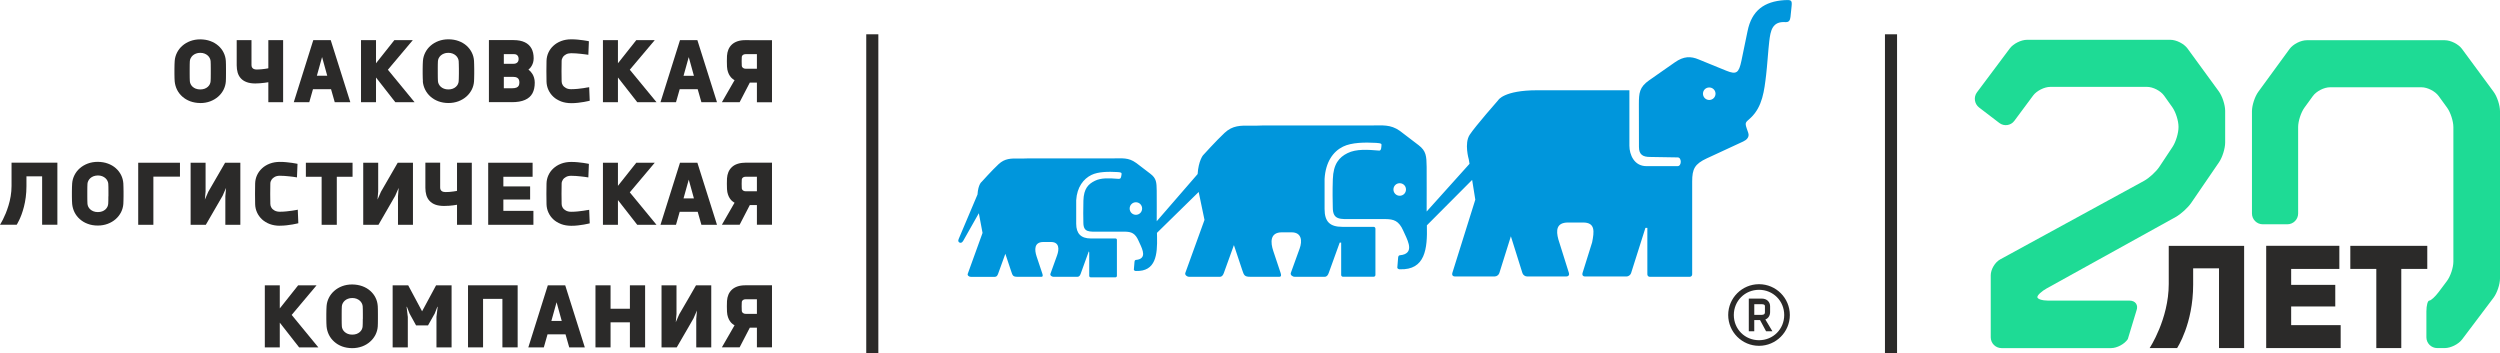 <?xml version="1.0" encoding="UTF-8"?>
<svg id="_Слой_1" data-name="Слой 1" xmlns="http://www.w3.org/2000/svg" viewBox="0 0 1856.08 262.22">
  <path d="m652.11,25.46h-8.98v236.76h8.98V25.46Z" style="fill: #2b2a29; fill-rule: evenodd;"/>
  <path d="m396.02,166.9v-10.35h-22.31v-8.42h19.87v-9.73h-19.87v-7.16h21.71v-10.42h-32.97v46.08h33.57Z" style="fill: #2b2a29;"/>
  <path d="m102.61,166.9h11.26v-35.76h19.74v-10.32h-31v46.08Z" style="fill: #2b2a29;"/>
  <path d="m279.15,57.53l14.33,18.33h14.3l-19.8-24.09,18.49-21.96h-13.7l-13.61,17.17v-17.17h-11.14v46.05h11.14v-18.33Z" style="fill: #2b2a29;"/>
  <path d="m193.21,61.79c1.16-.09,2.19-.19,3.1-.31.91-.13,1.63-.22,2.13-.31.53-.09.78-.13.78-.13v14.86h10.98V29.81h-10.98v20.87s-.25.06-.72.16c-.47.09-1.13.19-1.94.31-.81.13-1.72.25-2.75.31-1,.09-2.06.16-3.13.16s-1.81-.16-2.41-.47c-.56-.31-.97-.69-1.22-1.22-.25-.53-.34-1.09-.34-1.75v-18.36h-10.98v18.71c0,1.97.25,3.75.72,5.41.5,1.63,1.28,3.07,2.38,4.25,1.09,1.19,2.5,2.13,4.29,2.78,1.75.66,3.91,1,6.44,1,1.28,0,2.5-.06,3.66-.16v-.03Z" style="fill: #2b2a29;"/>
  <path d="m154.67,142.34l-2.57,5.85.53-6.04v-21.34h-11.11v46.08h11.29l12.45-21.52,2.57-5.88-.53,6.29v21.12h11.14v-46.08h-11.32l-12.45,21.52Z" style="fill: #2b2a29;"/>
  <path d="m148.69,76.52c2.69,0,5.13-.44,7.38-1.28,2.22-.84,4.19-2,5.88-3.47s3-3.19,4-5.1c.97-1.94,1.56-4,1.72-6.16.03-.63.09-1.44.09-2.41s0-2.1.03-3.25v-3.57c0-1.22,0-2.31-.03-3.38,0-1.03-.06-1.91-.09-2.63-.13-2.22-.69-4.32-1.66-6.23-.94-1.94-2.25-3.63-3.94-5.1-1.66-1.47-3.63-2.63-5.88-3.44-2.25-.84-4.76-1.25-7.51-1.28-2.69,0-5.16.44-7.41,1.28-2.25.84-4.19,2-5.88,3.47-1.69,1.47-3,3.19-3.97,5.1-.97,1.94-1.56,3.97-1.72,6.16-.06.72-.09,1.6-.13,2.63-.03,1.06-.06,2.16-.06,3.38v3.6c0,1.19.03,2.25.06,3.25,0,.97.06,1.78.13,2.38.22,2.19.81,4.25,1.75,6.16.97,1.94,2.28,3.63,3.94,5.1,1.66,1.47,3.6,2.63,5.85,3.47,2.22.81,4.72,1.28,7.45,1.28v.03Zm-3.25-10.64c-.94-.38-1.75-.84-2.41-1.44-.66-.63-1.16-1.25-1.5-2-.34-.72-.56-1.47-.59-2.19-.03-.56-.06-1.35-.09-2.31,0-.97-.03-2.06-.03-3.25v-3.6c0-1.19,0-2.28.03-3.32,0-1,.06-1.78.09-2.38.06-.75.25-1.47.63-2.19.34-.72.88-1.38,1.5-1.97.66-.59,1.47-1.09,2.41-1.44.94-.38,2-.56,3.19-.56s2.28.19,3.19.56c.94.38,1.72.84,2.38,1.44s1.16,1.25,1.5,1.97c.38.72.56,1.47.63,2.19.03.59.06,1.38.09,2.38,0,1,.03,2.1.03,3.32v3.6c0,1.19,0,2.28-.03,3.25,0,.97-.06,1.75-.09,2.31-.03.75-.25,1.5-.59,2.25-.34.72-.84,1.38-1.5,1.97-.66.59-1.44,1.06-2.38,1.41-.94.34-2.03.53-3.25.53s-2.31-.22-3.22-.56l.03.03Z" style="fill: #2b2a29;"/>
  <path d="m91.57,136.21c-.16-2.22-.69-4.29-1.66-6.23-.97-1.94-2.28-3.63-3.94-5.1-1.66-1.47-3.63-2.63-5.88-3.44-2.25-.84-4.76-1.25-7.51-1.28h-.03c-2.69,0-5.16.44-7.41,1.28-2.22.84-4.19,2-5.88,3.47-1.69,1.47-3,3.19-3.97,5.1-.97,1.94-1.56,3.97-1.72,6.16-.06.72-.09,1.6-.13,2.66s-.06,2.16-.06,3.38v3.6c0,1.19.03,2.28.06,3.25,0,.97.06,1.78.13,2.38.22,2.19.81,4.25,1.75,6.16.97,1.94,2.28,3.63,3.94,5.1,1.66,1.47,3.6,2.66,5.85,3.47,2.22.84,4.69,1.28,7.45,1.28h.03c2.69,0,5.13-.44,7.38-1.28,2.25-.84,4.19-2,5.88-3.47,1.69-1.47,3-3.19,4-5.1.97-1.94,1.56-4,1.72-6.16.03-.63.06-1.44.09-2.41,0-1,.03-2.1.06-3.25v-3.57c0-1.19,0-2.32-.06-3.38,0-1.03-.06-1.94-.09-2.63Zm-11.11,9.48c0,1.19,0,2.28-.03,3.25,0,1-.06,1.75-.09,2.32-.03.75-.25,1.5-.59,2.25-.34.72-.84,1.38-1.5,2-.66.59-1.44,1.06-2.38,1.41-.94.34-2,.53-3.22.53h-.03c-1.22,0-2.28-.19-3.22-.56-.94-.38-1.75-.84-2.38-1.44-.66-.59-1.16-1.25-1.5-1.97-.34-.75-.53-1.47-.59-2.19-.03-.56-.06-1.31-.09-2.31,0-.97-.03-2.06-.03-3.25v-3.6c0-1.22,0-2.31.03-3.32s.06-1.78.09-2.38c.06-.72.25-1.47.63-2.19.34-.72.88-1.38,1.5-1.97.66-.59,1.47-1.09,2.41-1.44.94-.34,2-.53,3.19-.56h.03c1.22,0,2.28.19,3.19.56.94.38,1.72.84,2.38,1.44.66.63,1.16,1.25,1.5,1.97.38.72.56,1.47.63,2.19.03.59.06,1.38.09,2.38,0,1,.03,2.1.03,3.32v3.6l-.03-.03Z" style="fill: #2b2a29;"/>
  <path d="m379.97,75.86c4.04,0,7.32-.56,9.82-1.69,2.5-1.09,4.35-2.75,5.51-4.88,1.16-2.16,1.72-4.79,1.72-7.91,0-1.35-.19-2.53-.5-3.6-.31-1.03-.69-1.97-1.16-2.72-.47-.75-.94-1.38-1.41-1.91-.47-.5-.84-.88-1.16-1.09-.31-.25-.5-.38-.5-.38,0,0,.16-.13.41-.31.25-.22.59-.53.97-.97.38-.44.78-1,1.16-1.69.38-.66.72-1.47.97-2.35.25-.91.41-1.94.41-3.1,0-2.82-.53-5.22-1.6-7.23-1.09-2-2.72-3.57-4.94-4.63-2.19-1.06-4.97-1.63-8.32-1.63h-18.36v46.08h17.05-.06Zm-5.91-35.66h7.7c.75,0,1.41.19,1.88.5.47.34.84.75,1.06,1.28s.34,1.13.34,1.78c0,1.13-.31,2-.97,2.63-.66.63-1.6.97-2.85.97h-7.16v-7.2.03Zm0,25.34v-8.45h7.16c1.13,0,2,.19,2.66.56.63.38,1.09.84,1.35,1.47.25.63.38,1.31.38,2.06,0,.91-.13,1.72-.44,2.35-.31.63-.84,1.13-1.63,1.47-.78.34-1.88.53-3.28.53h-6.19Z" style="fill: #2b2a29;"/>
  <path d="m8.57,137.99c0,2.66-.22,5.19-.63,7.63-.41,2.44-.94,4.76-1.6,6.88-.66,2.16-1.35,4.1-2.06,5.85-.72,1.75-1.44,3.25-2.06,4.54-.66,1.28-1.19,2.25-1.6,2.94-.41.69-.63,1.03-.63,1.03h12.39s.19-.31.53-.88c.34-.59.78-1.44,1.35-2.6.56-1.13,1.13-2.53,1.75-4.16.63-1.66,1.19-3.54,1.75-5.66.56-2.13,1-4.44,1.35-7.01.34-2.57.53-5.32.53-8.26v-7.38h11.64v35.95h11.32v-46.08H8.57v17.21Z" style="fill: #2b2a29;"/>
  <path d="m232.41,66.2h13.36l2.75,9.67h11.57l-14.55-46.08h-12.95l-14.48,46.08h11.51l2.75-9.67h.03Zm6.69-23.78v-.13l3.85,13.95h-7.7l3.85-13.83Z" style="fill: #2b2a29;"/>
  <path d="m207.72,167.56c1.72,0,3.41-.09,5.04-.28,1.63-.19,3.1-.38,4.41-.63,1.31-.22,2.35-.44,3.13-.63.75-.19,1.16-.25,1.19-.28l-.41-10.07s-.41.09-1.16.25c-.75.13-1.78.31-3.03.5-1.25.19-2.69.38-4.29.53s-3.22.25-4.88.25c-1.5,0-2.75-.31-3.79-.84-1.03-.56-1.85-1.25-2.38-2.13-.56-.88-.84-1.81-.84-2.82-.06-2.47-.09-5.01-.09-7.57s.03-5.1.09-7.57c0-1,.31-1.94.88-2.82s1.38-1.6,2.41-2.13c1.03-.56,2.28-.84,3.75-.84,1.16,0,2.35.03,3.54.13,1.19.09,2.35.19,3.44.31s2.06.22,2.94.34,1.56.22,2.06.31c.5.06.75.13.75.13l.41-10.07s-.41-.09-1.13-.22c-.72-.16-1.72-.31-2.97-.5-1.22-.19-2.63-.34-4.22-.5-1.56-.16-3.19-.22-4.85-.22-2.72,0-5.19.44-7.41,1.28s-4.13,2-5.72,3.47c-1.6,1.47-2.85,3.16-3.75,5.1-.88,1.91-1.35,3.97-1.41,6.16-.06,2.57-.09,5.13-.09,7.66s0,5.13.09,7.73c.06,2.19.53,4.25,1.41,6.16.88,1.94,2.13,3.63,3.69,5.1,1.6,1.47,3.5,2.63,5.72,3.47,2.22.84,4.72,1.25,7.48,1.28v-.06Z" style="fill: #2b2a29;"/>
  <path d="m313.9,60.47c.22,2.19.81,4.25,1.78,6.16.97,1.94,2.28,3.63,3.94,5.1,1.66,1.47,3.6,2.63,5.85,3.47,2.22.81,4.69,1.28,7.45,1.28h.03c2.66,0,5.13-.44,7.38-1.28,2.22-.84,4.19-2,5.88-3.47,1.69-1.47,3-3.19,4-5.1,1-1.94,1.56-4,1.72-6.16.06-.63.06-1.44.09-2.41,0-1,.03-2.1.06-3.25v-3.57c0-1.22,0-2.32-.06-3.38,0-1.03-.06-1.91-.09-2.63-.13-2.22-.69-4.32-1.66-6.23-.97-1.94-2.28-3.63-3.91-5.1-1.66-1.47-3.63-2.63-5.88-3.44-2.25-.84-4.76-1.25-7.51-1.28h-.03c-2.69,0-5.16.44-7.38,1.28-2.25.84-4.19,2-5.88,3.47-1.69,1.47-3,3.19-3.97,5.1-.97,1.94-1.56,3.97-1.72,6.16-.06.72-.09,1.6-.13,2.63-.03,1.06-.06,2.16-.06,3.38v3.6c0,1.19,0,2.25.06,3.25,0,.97.06,1.78.13,2.38l-.09.03Zm11.11-9.39c0-1.19,0-2.28.03-3.32.03-1,.06-1.78.09-2.38.06-.75.25-1.47.59-2.19.34-.72.88-1.38,1.5-1.97.66-.59,1.47-1.09,2.41-1.44.91-.38,2-.56,3.19-.56h.03c1.22,0,2.28.19,3.19.56.94.38,1.72.84,2.38,1.44.66.59,1.16,1.25,1.5,1.97.38.72.56,1.47.63,2.19.03.59.06,1.38.09,2.38,0,1,.03,2.1.06,3.32v3.6c0,1.19,0,2.28-.06,3.25,0,.97-.06,1.75-.09,2.31-.03.75-.25,1.5-.59,2.25-.34.72-.84,1.38-1.5,1.97-.63.59-1.44,1.06-2.38,1.41-.94.34-2,.53-3.22.53h-.03c-1.22,0-2.28-.22-3.22-.56-.94-.38-1.75-.84-2.38-1.44-.66-.63-1.16-1.25-1.5-2-.34-.72-.56-1.47-.59-2.19-.06-.56-.06-1.35-.09-2.31,0-.97-.03-2.06-.03-3.25v-3.6.03Z" style="fill: #2b2a29;"/>
  <path d="m511.33,221.24l-7.04,12.11-2.57,5.85.53-6.04v-21.34h-11.11v46.08h11.29l8.88-15.3,3.57-6.23,2.57-5.85-.53,6.26v21.12h11.14v-46.08h-11.32l-5.41,9.42Z" style="fill: #2b2a29;"/>
  <path d="m486.09,29.81h-13.7l-13.61,17.17v-17.17h-11.14v46.05h11.14v-18.33l14.33,18.33h14.3l-19.83-24.09,18.52-21.96Z" style="fill: #2b2a29;"/>
  <path d="m486.09,120.82h-13.7l-13.61,17.17v-17.17h-11.14v46.08h11.14v-18.36l14.33,18.36h14.3l-19.83-24.09,18.52-21.99Z" style="fill: #2b2a29;"/>
  <path d="m511.33,120.82h-6.48l-14.48,46.08h11.51l2.75-9.67h13.36l2.75,9.67h11.57l-14.55-46.08h-6.48.03Zm0,26.47h-3.85l3.85-13.83v-.13l3.85,13.95h-3.85Z" style="fill: #2b2a29;"/>
  <path d="m467.66,229.22h-14.36v-17.39h-11.2v46.08h11.2v-18.61h14.36v18.61h11.29v-46.08h-11.29v17.39Z" style="fill: #2b2a29;"/>
  <path d="m553.19,211.82c-2.19,0-4.13.31-5.76.88-1.66.59-3.03,1.41-4.13,2.44-1.09,1.03-1.94,2.28-2.53,3.69-.59,1.41-.91,2.97-1.03,4.63-.06,1.35-.09,2.69-.09,3.97s.03,2.6.09,4c.09,1.56.34,2.94.75,4.07.41,1.13.84,2.1,1.41,2.88.53.78,1.06,1.41,1.6,1.85.53.47.97.78,1.31.97.34.22.53.28.56.28l-9.42,16.39h13.17l7.16-13.8.41-.78h5.26v14.61h11.2v-46.08h-19.96Zm8.76,10.39v10.79h-8.35c-.66,0-1.19-.13-1.6-.38-.44-.22-.72-.5-.94-.84-.22-.34-.31-.69-.34-1.03-.06-1.16-.09-2.28-.09-3.32s0-2.06.09-3.07c0-.38.13-.72.34-1.03.22-.31.53-.59.94-.81.41-.22.94-.31,1.6-.34h8.35v.03Z" style="fill: #2b2a29;"/>
  <path d="m553.19,120.82c-2.19,0-4.13.31-5.76.88-1.66.56-3.03,1.38-4.13,2.44-1.09,1.03-1.94,2.28-2.53,3.69s-.91,2.97-1.03,4.63c-.06,1.35-.09,2.69-.09,3.94s.03,2.63.09,4c.09,1.6.34,2.94.75,4.1.41,1.13.84,2.1,1.41,2.88.53.78,1.06,1.38,1.6,1.85s.97.78,1.31.97c.34.19.53.28.56.28l-9.42,16.39h13.17l7.16-13.83.41-.81h5.26v14.61h11.2v-46.08h-19.96v.06Zm8.76,10.39v10.79h-8.35c-.66,0-1.19-.13-1.6-.38-.44-.22-.72-.5-.94-.84-.22-.34-.31-.66-.34-1-.06-1.19-.09-2.28-.09-3.32s0-2.06.09-3.07c0-.38.13-.72.34-1.03.22-.34.53-.59.94-.81.41-.22.94-.31,1.6-.34h8.35Z" style="fill: #2b2a29;"/>
  <path d="m556.29,29.81h-3.1c-2.19,0-4.13.31-5.76.88-1.66.59-3.03,1.41-4.13,2.44-1.09,1.03-1.94,2.28-2.53,3.69s-.91,2.97-1.03,4.63c-.06,1.38-.09,2.69-.09,3.97s.03,2.6.09,4c.09,1.6.34,2.94.75,4.07.41,1.16.84,2.1,1.41,2.88.53.78,1.06,1.41,1.6,1.85.53.47.97.78,1.31,1,.34.19.53.28.56.28l-9.42,16.39h13.17l7.16-13.8.41-.78h5.26v14.61h11.2V29.85h-16.86v-.03Zm5.66,21.21h-8.35c-.66,0-1.19-.13-1.6-.38-.44-.25-.72-.5-.94-.84-.22-.34-.31-.69-.34-1.03-.06-1.16-.09-2.28-.09-3.32s0-2.06.09-3.07c0-.38.13-.72.34-1.03.22-.34.53-.63.94-.81.41-.22.94-.31,1.6-.34h8.35v10.82Z" style="fill: #2b2a29;"/>
  <path d="m436.22,64.91c-.75.16-1.75.31-3.03.53-1.28.19-2.69.38-4.29.53-1.56.16-3.22.22-4.88.25-1.5,0-2.75-.28-3.79-.84-1.03-.56-1.85-1.25-2.41-2.13-.56-.88-.84-1.81-.84-2.82-.06-2.47-.09-5.01-.09-7.57s.03-5.1.09-7.57c0-1,.31-1.94.88-2.82.56-.88,1.38-1.6,2.41-2.13,1.03-.56,2.28-.81,3.75-.84,1.19,0,2.35.06,3.57.13,1.19.09,2.35.19,3.44.31s2.06.22,2.94.34c.88.09,1.56.22,2.06.28.5.09.75.13.78.13l.41-10.07s-.41-.09-1.13-.25c-.72-.13-1.72-.31-2.97-.47-1.25-.19-2.63-.34-4.22-.5-1.56-.16-3.19-.22-4.85-.22-2.72,0-5.19.44-7.41,1.28-1.22.47-2.38,1.03-3.41,1.69-.81.53-1.6,1.13-2.31,1.78-1.63,1.47-2.85,3.16-3.75,5.1-.88,1.91-1.35,3.97-1.41,6.16-.06,2.57-.09,5.13-.09,7.66s.03,5.13.09,7.73c.06,2.19.53,4.25,1.41,6.16.88,1.91,2.1,3.63,3.69,5.1.72.69,1.5,1.28,2.38,1.81,1.03.63,2.16,1.19,3.35,1.66,2.22.84,4.72,1.25,7.48,1.28,1.72,0,3.41-.09,5.04-.28,1.63-.16,3.1-.38,4.41-.63,1.31-.22,2.35-.44,3.13-.63.78-.19,1.16-.28,1.19-.28l-.41-10.07s-.41.09-1.16.25l-.03-.06Z" style="fill: #2b2a29;"/>
  <path d="m511.33,29.81h-6.48l-14.48,46.08h11.51l2.75-9.67h13.36l2.75,9.67h11.57l-14.55-46.08h-6.48.03Zm0,26.47h-3.85l3.85-13.83v-.13l3.85,13.95h-3.85Z" style="fill: #2b2a29;"/>
  <path d="m235.03,211.82h-13.67l-13.64,17.17v-17.17h-11.11v46.08h11.11v-18.36l14.36,18.36h14.27l-19.8-24.09,18.49-21.99Z" style="fill: #2b2a29;"/>
  <path d="m295.98,139.49l-.5,6.29v21.12h11.11v-46.08h-11.32l-12.42,21.52-2.57,5.85.5-6.04v-21.34h-11.11v46.08h11.32l12.42-21.52,2.57-5.88Z" style="fill: #2b2a29;"/>
  <path d="m280.46,227.24c-.16-2.22-.69-4.32-1.66-6.23-.94-1.94-2.28-3.63-3.94-5.1s-3.63-2.63-5.88-3.44c-2.25-.81-4.76-1.25-7.51-1.28h-.03c-2.69,0-5.16.44-7.41,1.28-2.22.84-4.19,2-5.88,3.5-1.69,1.47-3,3.19-3.97,5.1-.97,1.94-1.56,3.97-1.72,6.16-.06.72-.09,1.6-.13,2.63-.03,1.06-.06,2.16-.06,3.38v3.57c0,1.19.03,2.28.06,3.25,0,1,.06,1.78.13,2.38.22,2.19.81,4.25,1.75,6.16.97,1.94,2.28,3.63,3.94,5.1,1.66,1.5,3.6,2.66,5.85,3.5,2.22.81,4.69,1.25,7.45,1.28h.03c2.66,0,5.13-.47,7.38-1.28,2.25-.84,4.19-2,5.88-3.5,1.69-1.47,3-3.19,4-5.1.97-1.94,1.56-4,1.72-6.16.03-.63.06-1.41.09-2.41,0-1,.03-2.06.03-3.25v-3.57c0-1.22,0-2.31-.03-3.38,0-1.03-.06-1.91-.09-2.63v.03Zm-11.11,9.48c0,1.19,0,2.28-.03,3.25,0,.97-.06,1.75-.09,2.31-.03.78-.25,1.53-.59,2.25s-.84,1.38-1.5,1.97c-.66.59-1.44,1.06-2.38,1.41-.94.34-2.03.53-3.22.53h-.03c-1.22,0-2.31-.19-3.25-.56-.94-.38-1.75-.84-2.38-1.44-.66-.59-1.16-1.25-1.5-1.97-.34-.72-.56-1.47-.59-2.19-.03-.56-.06-1.31-.09-2.31,0-.97-.03-2.06-.03-3.25v-3.6c0-1.19,0-2.31.03-3.32.03-1,.06-1.78.09-2.38.06-.72.25-1.47.63-2.19.34-.72.88-1.38,1.5-1.97.66-.63,1.47-1.09,2.41-1.44.94-.38,2-.56,3.22-.56h.03c1.19,0,2.28.19,3.19.56.94.38,1.72.84,2.38,1.44.66.59,1.16,1.25,1.5,1.97.38.72.56,1.47.63,2.19.03.59.06,1.38.09,2.38,0,1,0,2.1.03,3.32v3.6h-.03Z" style="fill: #2b2a29;"/>
  <path d="m250.05,131.24h11.7v-10.42h-34.66v10.42h11.7v35.66h11.26v-35.66Z" style="fill: #2b2a29;"/>
  <path d="m323.76,211.82l-10.39,19.3-10.32-19.3h-11.54v46.08h11.26v-22.52l-.91-7.6h.25l1.97,5.04,4.82,8.76h8.88l5.01-8.88,1.91-4.91h.25l-.91,7.41v22.71h11.23v-46.08h-11.51Z" style="fill: #2b2a29;"/>
  <path d="m436.22,155.95c-.75.13-1.75.31-3.03.5-1.28.19-2.69.38-4.29.53-1.56.16-3.22.25-4.88.25-1.5,0-2.75-.31-3.79-.84-1.03-.56-1.85-1.25-2.41-2.13-.56-.88-.84-1.81-.84-2.82-.06-2.47-.09-5.01-.09-7.57s.03-5.1.09-7.57c0-1,.31-1.94.88-2.82.56-.88,1.38-1.6,2.41-2.13,1.03-.56,2.28-.84,3.75-.84,1.19,0,2.35.03,3.57.13,1.19.09,2.35.19,3.44.31s2.06.22,2.94.34,1.56.22,2.06.31c.5.06.75.13.78.13l.41-10.07s-.41-.09-1.13-.22c-.72-.16-1.72-.31-2.97-.5-1.25-.19-2.63-.34-4.22-.5-1.56-.16-3.19-.22-4.85-.22-2.72,0-5.19.44-7.41,1.28-1.22.47-2.38,1.03-3.41,1.69-.81.53-1.6,1.13-2.31,1.78-1.63,1.47-2.85,3.16-3.75,5.1-.88,1.91-1.35,3.97-1.41,6.16-.06,2.57-.09,5.13-.09,7.66s.03,5.13.09,7.73c.06,2.19.53,4.25,1.41,6.16.88,1.94,2.1,3.63,3.69,5.1.72.66,1.5,1.28,2.38,1.81,1.03.63,2.16,1.19,3.35,1.66,2.22.84,4.72,1.25,7.48,1.28,1.72,0,3.41-.09,5.04-.28,1.63-.19,3.1-.38,4.41-.63,1.31-.22,2.35-.44,3.13-.63.78-.19,1.16-.25,1.19-.28l-.41-10.07s-.41.09-1.16.25l-.03-.06Z" style="fill: #2b2a29;"/>
  <path d="m413.2,211.82h-6.48l-14.48,46.08h11.51l2.75-9.67h13.36l2.75,9.67h11.57l-14.55-46.08h-6.48.03Zm0,26.47h-3.85l3.85-13.83v-.13l3.85,13.95h-3.85Z" style="fill: #2b2a29;"/>
  <path d="m350.28,166.9v-46.08h-10.98v20.87s-.25.06-.72.16c-.47.09-1.13.19-1.94.31s-1.72.22-2.75.31c-.34,0-.66.06-1,.06-.69.03-1.41.06-2.13.06-1.03,0-1.81-.16-2.41-.47-.56-.31-.97-.72-1.22-1.22-.25-.53-.34-1.09-.34-1.75v-18.36h-10.98v18.68c0,1.97.25,3.75.72,5.41.5,1.63,1.28,3.07,2.38,4.25,1.09,1.19,2.5,2.13,4.25,2.78,1.78.66,3.91.97,6.44,1,1.13,0,2.22-.03,3.25-.13h.41c1.16-.09,2.19-.19,3.1-.31.91-.13,1.63-.25,2.13-.31.53-.09.78-.16.81-.16v14.89h10.98Z" style="fill: #2b2a29;"/>
  <path d="m347.47,211.82v46.08h11.17v-36.01h14.36v36.01h11.32v-46.08h-36.85Z" style="fill: #2b2a29;"/>
  <path d="m1324.84.09c-14.98,1-24.31,7.66-27.4,23.02-1.03,5.1-3.41,16.61-4.57,22.09-1.91,9.01-3.69,10.35-11.23,7.29l-12.64-5.16-7.73-3.16c-6.13-2.6-11.26-2.44-17.74,2.06l-19.08,13.33c-7.41,5.16-7.66,9.6-7.7,17.68,0,12.89.03,26.53.06,31.88,0,5.85,3.1,7.41,8.26,7.41l20.49.34c3.1,0,3.03,6.48-.03,6.48h-23.18c-9.1,0-12.61-8.51-12.64-15.14-.03-13.73,0-27.47,0-41.2h-68.39c-25,0-29.03,7.38-29.03,7.38,0,0-16.96,19.27-21.15,25.68-4.19,6.38-.66,18.27-.66,18.27l.53,3.28-31.82,35.41c-.06-11.04.13-22.12,0-33.13-.13-7.98-.28-11.79-6.04-16.17-3.41-2.6-9.1-6.95-13.08-9.98-.28-.22-.56-.44-.84-.63-6.98-4.91-12.83-3.97-21.46-3.97h-80.15c-1.47,0-2.91.03-4.29.13h-4.63c-7.82-.09-13.55-.22-19.58,5.41-6.07,5.66-16.02,16.67-16.02,16.67,0,0-3.32,4.1-3.94,13.86l-30.38,35.04c0-7.54.09-15.11,0-22.62-.09-6.23-.22-9.23-4.72-12.64-2.66-2.03-7.13-5.44-10.23-7.82-.16-.13-.31-.25-.5-.34-5.54-4-10.14-3.25-16.99-3.25h-62.72c-1.16,0-2.25.03-3.35.09h-3.6c-6.13-.06-10.61-.16-15.33,4.25-4.76,4.41-12.51,13.05-12.51,13.05,0,0-2.6,1.75-3.1,9.42l-14.02,33.13c-.66,1.53,0,2.25.78,2.6.78.31,1.72.22,2.66-1.38l11.57-20.46,2.75,14.64-10.98,30.35c-.44,1.16.94,2.25,2.19,2.25h18.02c1.25,0,1.88-1.06,2.32-2.25l5.38-14.86,4.38,13.14c1.03,3.13,1.35,3.94,4.69,3.94h17.68c1.22,0,1.13-1.06.75-2.25l-4.29-12.86c-1.63-4.88-1.94-10.73,5.07-10.73h5.57c6.38,0,6.16,5.47,4.57,9.89l-4.94,13.7c-.44,1.16.94,2.25,2.19,2.25h17.93c1.25,0,1.88-1.06,2.32-2.25l6.04-16.67.31.75v17.49c0,.56.47,1.06,1.06,1.06h18.43c.59,0,1.06-.47,1.06-1.06v-26.75c0-.59-.47-1.03-1.06-1.03h-18.43c-7.1-.03-10.73-3.57-10.73-10.92v-17.46c.59-9.82,5.44-15.89,11.29-18.77,5.04-2.5,12.83-2.53,19.18-2.16,1.06.06,2.13.13,2.69.41.5.25.63.59.47,1.56-.06.38-.13.84-.22,1.28-.31,1.88-1.22,1.91-2.78,1.75-6.04-.47-12.11-.81-16.74,1.5-4.85,2.38-8.26,5.72-8.54,14.64-.22,7.57-.09,11.98-.03,16.33,0,7.51,4.32,6.79,11.73,6.79h15.02c5.82,0,9.45-.41,12.36,3.47.63.81,1.19,1.85,1.75,3.07,2.25,5.04,6.16,11.64.84,13.86-.63.25-1.75.53-2.47.56h-.13c-.5.13-1.03.22-1.13,1.44-.13,1.31-.47,5.63-.47,5.63,0,0-.19.78,1.06,1.13.19,0,.38,0,.56.03,14.7.44,15.89-12.08,15.58-25.37-.03-.97-.03-1.97-.06-2.94l30.97-30.35,4.32,20.74-14.23,39.35c-.53,1.5,1.22,2.88,2.78,2.88h22.9c1.6,0,2.41-1.38,2.94-2.88l7.45-20.65,6.16,18.49c1.31,3.97,1.72,5.04,6.01,5.04h21.55c1.6,0,1.44-1.38.94-2.88l-5.44-16.3c-2.1-6.26-2.6-13.83,6.41-13.83h7.13c7.63,0,8.07,6.44,6.04,12.04l-6.54,18.08c-.53,1.5,1.22,2.88,2.78,2.88h22.43c1.56,0,2.41-1.38,2.94-2.88l8.13-22.49h1.09v24.03c0,.72.59,1.31,1.31,1.31h22.81c.72,0,1.31-.59,1.31-1.31v-34.38c0-.75-.59-1.35-1.31-1.35h-23.21c-9.26,0-13.23-3.79-13.23-13.26v-22.31c.75-12.54,6.26-20.33,13.7-23.99,6.44-3.19,16.39-3.22,24.53-2.78,4.22.22,4.13.88,4,1.85-.09.88,0,4-1.66,3.88-8.38-.69-17.05-1.35-23.53,1.88-6.23,3.07-10.57,8.04-10.92,19.43-.31,9.67-.13,15.3-.03,20.87,0,9.6,5.54,8.67,14.98,8.67h19.21c7.26,0,11.89-.5,15.55,4.16.88,1.09,1.69,2.47,2.47,4.22,2.88,6.44,7.88,14.89,1.06,17.71-.81.34-2.22.69-3.16.72-.13,0-.25.03-.38.06-.56.13-1.09.38-1.22,1.75-.16,1.69-.59,7.2-.59,7.2,0,0-.25,1,1.35,1.44h.47c19.02.72,20.55-15.36,20.12-32.41v-.22l33.6-33.72,2.35,14.67-17.08,54.5c-.44,1.38.34,2.5,1.72,2.5h29.88c1.38,0,2.88-1.13,3.32-2.5l8.57-27.31,8.57,27.31c.44,1.38,1.94,2.5,3.32,2.5h29.5c1.38,0,2.16-1.13,1.72-2.5l-7.88-25.06c-1.81-6.66-1.47-12.48,7.26-12.48h11.11c9.2,0,8.29,6.69,6.73,14.7l-7.16,22.87c-.44,1.38.34,2.5,1.72,2.5h31.03c1.38,0,2.88-1.13,3.32-2.5l10.64-33.57h1.44v34.51c0,1,.81,1.81,1.81,1.81h29.66c1,0,1.81-.81,1.81-1.81v-68.95c0-9.32,1.81-12.98,10.95-17.24l1.85-.84,25.12-11.64c2.44-1.13,4.79-3.22,3.69-6.44l-1.09-3.16c-1.66-4.85-.69-4.54,3.07-8.1,8.63-8.26,9.92-20.05,11.32-31.78.78-6.51,1.53-18.21,2.31-24.87.94-7.85,2.19-14.92,11.95-14.27,2.78.19,3.5-1.38,3.82-3.88l.78-7.57c.53-4.79-.09-5.19-5.13-4.85h-.13Zm-481.52,159.39c-2.57,0-4.63-2.06-4.63-4.66s2.1-4.66,4.63-4.66,4.63,2.06,4.63,4.66-2.06,4.66-4.63,4.66Zm195.87-14.14c-2.57,0-4.66-2.06-4.66-4.66s2.06-4.66,4.66-4.66,4.66,2.06,4.66,4.66-2.06,4.66-4.66,4.66Zm229.81-71.11c-2.57,0-4.66-2.06-4.66-4.66s2.06-4.63,4.66-4.63,4.66,2.06,4.66,4.63-2.06,4.66-4.66,4.66Z" style="fill: #0096dc; fill-rule: evenodd;"/>
  <path d="m1305.95,210.99c12.62,0,22.88,10.27,22.88,22.88s-10.27,22.88-22.88,22.88-22.88-10.26-22.88-22.88,10.27-22.88,22.88-22.88Zm0,41.59c10.48,0,18.71-8.23,18.71-18.71s-8.23-18.71-18.71-18.71-18.71,8.23-18.71,18.71,8.23,18.71,18.71,18.71Zm.75-14.97h-4.28v8.34h-4.06v-24.27h9.62c3.96,0,6.2,2.67,6.2,5.67v4.38c0,2.35-1.18,4.6-3.53,5.45l5.24,8.77h-4.7l-4.49-8.34Zm3.64-10.37c0-.75-.53-1.39-2.35-1.39h-5.56v7.91h5.56c1.82,0,2.35-.86,2.35-1.82v-4.7Z" style="fill: #2b2a29;"/>
  <g>
    <path d="m1666.11,182.52v75.91h-18.65v-59.21h-19.19v12.14c0,29.17-11.93,47.06-11.93,47.06h-20.39s14.2-21.47,14.2-47.6v-28.3h55.95Z" style="fill: #2b2a29;"/>
    <path d="m1736.81,182.52v17.13h-35.78v11.82h32.75v16.05h-32.75v13.88h36.76v17.02h-55.3v-75.91h54.33Z" style="fill: #2b2a29;"/>
    <path d="m1744.94,182.52h57.15v17.13h-19.3v58.77h-18.54v-58.77h-19.3v-17.13Z" style="fill: #2b2a29;"/>
  </g>
  <path d="m1408.43,25.46h-8.98v236.76h8.98V25.46Z" style="fill: #2b2a29; fill-rule: evenodd;"/>
  <path d="m1624.09,36.01c-2.59-3.55-8.32-6.46-12.72-6.46h-106.44c-4.4,0-10.16,2.88-12.79,6.41l-24.37,32.57c-2.64,3.52-1.93,8.59,1.56,11.27l15.04,11.5c3.5,2.67,8.5,1.97,11.12-1.56l13.97-18.82c2.62-3.53,8.37-6.42,12.77-6.42h71.83c4.4,0,10.09,2.93,12.64,6.52l6.06,8.52c2.55,3.58,4.64,10.12,4.64,14.52v.32c0,4.4-1.99,11-4.42,14.67l-9.77,14.74c-2.43,3.67-7.58,8.39-11.44,10.5l-106.76,58.29c-3.86,2.11-7.02,7.43-7.02,11.83v46.03c0,4.4,3.6,8,8,8h81.35c4.4,0,9.99-3,12.41-6.67l6.41-21.13c1.6-4.1-.7-7.46-5.1-7.46h-60.46c-4.4,0-8-1.18-8-2.61s3.15-4.36,7-6.49l95.71-52.98c3.85-2.13,9.03-6.85,11.52-10.48l20.68-30.22c2.48-3.63,4.52-10.2,4.52-14.6v-23.51c0-4.4-2.12-10.91-4.72-14.46l-23.22-31.81Z" style="fill: #1edb95;"/>
  <path d="m1827.86,36.31c-2.61-3.54-8.35-6.44-12.75-6.44h-102.52c-4.4,0-10.12,2.91-12.72,6.46l-23.22,31.81c-2.59,3.55-4.72,10.06-4.72,14.46v75.92c0,4.4,3.6,8,8,8h18.28c4.4,0,8-3.6,8-8v-64.17c0-4.4,2.12-10.91,4.71-14.47l6.26-8.61c2.59-3.56,8.31-6.47,12.71-6.47h67.91c4.4,0,10.12,2.91,12.7,6.47l6.26,8.61c2.59,3.56,4.7,10.07,4.7,14.47v99.91c0,4.4-2.16,10.88-4.8,14.4l-6.07,8.1c-2.64,3.52-5.78,6.4-6.98,6.4s-2.18,3.6-2.18,8v19.26c0,4.4,3.6,8,8,8h5.66c4.4,0,10.17-2.87,12.82-6.39l23.35-30.97c2.65-3.51,4.82-9.99,4.82-14.39v-124.07c0-4.4-2.14-10.9-4.75-14.44l-23.48-31.85Z" style="fill: #1edb95;"/>
</svg>